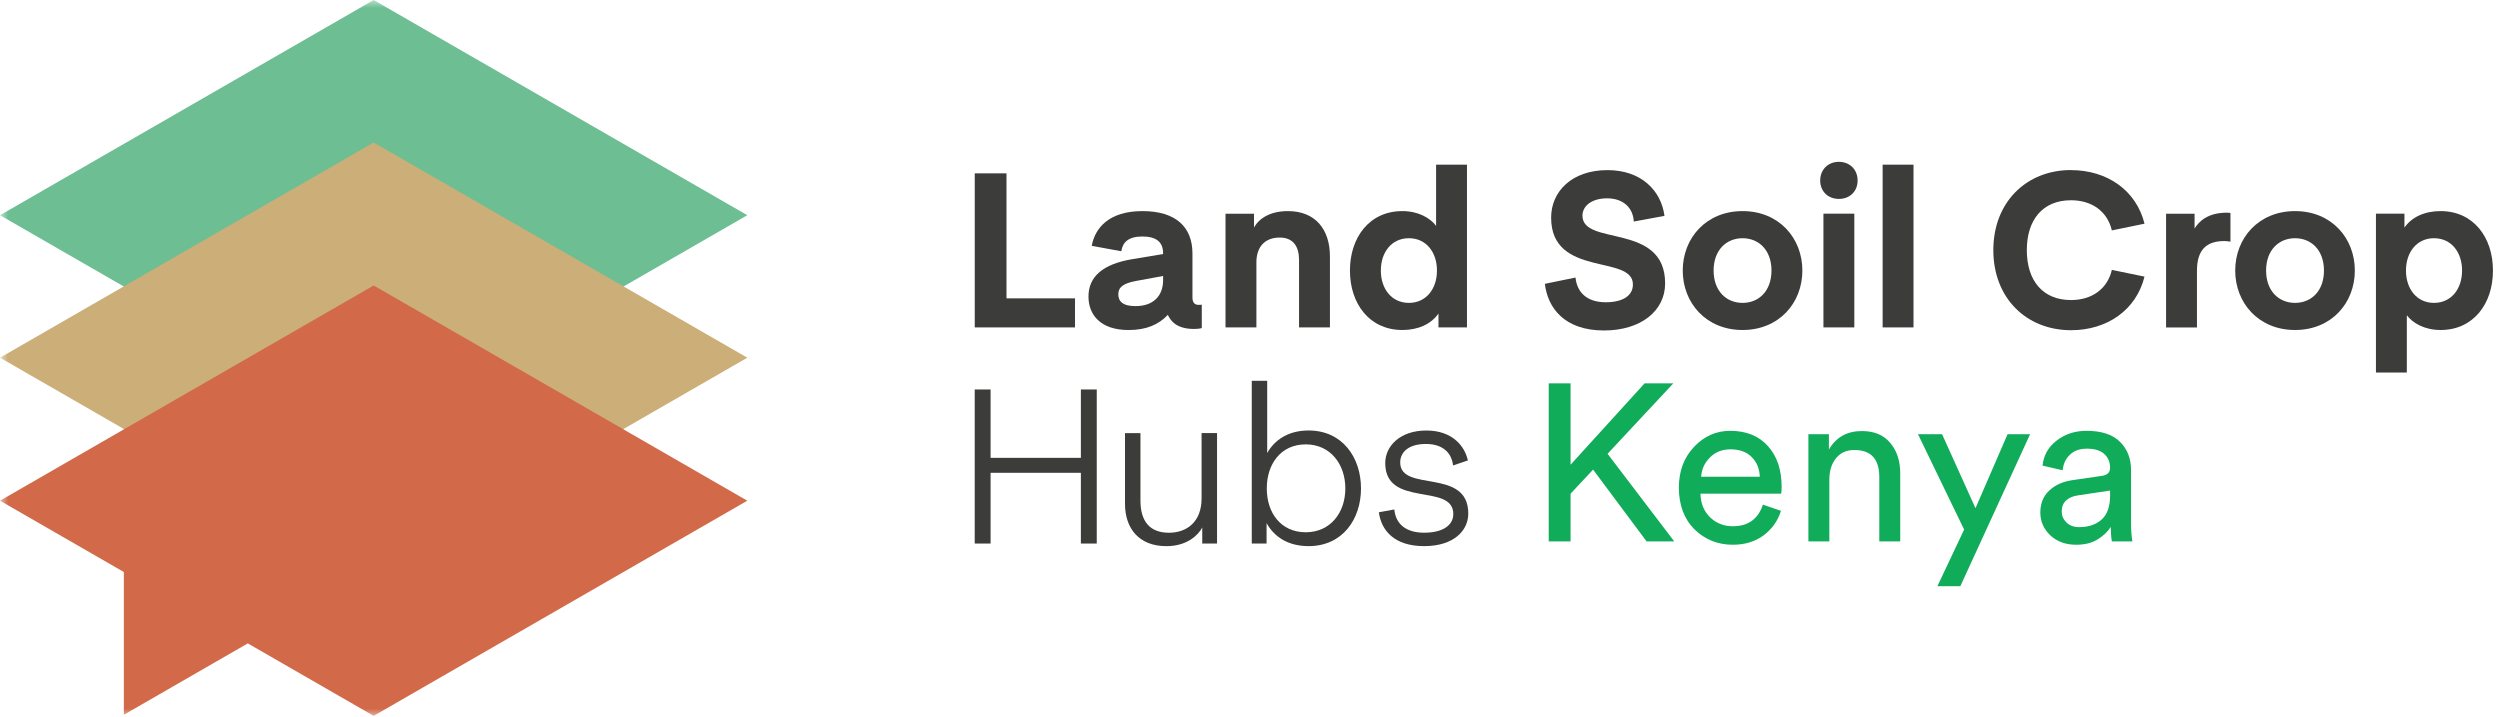 <svg width="157" height="45" viewBox="0 0 157 45" fill="none" xmlns="http://www.w3.org/2000/svg">
    <g clip-path="url(#clip0_107_811)">
        <mask id="mask0_107_811" style="mask-type:luminance" maskUnits="userSpaceOnUse" x="0" y="0" width="157"
              height="45">
            <path d="M157 0H0V45H157V0Z" fill="white"/>
        </mask>
        <g mask="url(#mask0_107_811)">
            <g style="mix-blend-mode:multiply">
                <path d="M7.778 17.994L0 13.515L23.466 0L46.93 13.515L23.466 27.03V27.028L15.561 22.478L7.778 26.959V17.994Z"
                      fill="#6DBE93"/>
            </g>
            <g style="mix-blend-mode:multiply">
                <path d="M7.778 26.94L0 22.463L23.466 8.948V8.95L46.93 22.463L23.466 35.978V35.976L15.561 31.424L7.778 35.907V26.94Z"
                      fill="#CBAE78"/>
            </g>
            <g style="mix-blend-mode:multiply">
                <path d="M7.778 35.923L0 31.444L23.466 17.929L46.93 31.444L23.466 44.957L15.561 40.405L7.778 44.888V35.923Z"
                      fill="#D26949"/>
            </g>
            <path d="M67.511 20.561H61.214V10.886H63.208V18.737H67.511V20.563V20.561Z" fill="#3C3C3B"/>
            <path d="M68.562 15.437C68.767 14.306 69.655 13.257 71.745 13.257C73.834 13.257 74.886 14.251 74.886 15.915V18.682C74.886 18.981 75.009 19.146 75.268 19.146C75.418 19.146 75.472 19.133 75.472 19.133V20.604C75.472 20.604 75.322 20.658 74.966 20.658C74.297 20.658 73.655 20.468 73.341 19.772C72.768 20.385 71.988 20.726 70.869 20.726C69.134 20.726 68.356 19.785 68.356 18.626C68.356 17.387 69.232 16.583 71.143 16.269L73.042 15.955V15.9C73.042 15.205 72.618 14.852 71.745 14.852C70.871 14.852 70.502 15.207 70.42 15.779L68.562 15.439V15.437ZM71.336 17.645C70.543 17.794 70.23 18.039 70.23 18.475C70.23 18.91 70.489 19.224 71.31 19.224C72.444 19.224 73.043 18.57 73.043 17.589V17.331L71.336 17.645Z"
                  fill="#3C3C3B"/>
            <path d="M78.752 14.293C79.08 13.679 79.819 13.257 80.883 13.257C82.603 13.257 83.52 14.403 83.52 16.104V20.561H81.58V16.323C81.58 15.491 81.224 14.919 80.364 14.919C79.421 14.919 78.902 15.519 78.902 16.473V20.561H76.962V13.421H78.752V14.294V14.293Z"
                  fill="#3C3C3B"/>
            <path d="M90.186 10.341H92.126V20.561H90.336V19.688C89.885 20.343 89.078 20.724 88.068 20.724C85.992 20.724 84.776 19.062 84.776 16.991C84.776 14.919 85.992 13.257 88.068 13.257C89.078 13.257 89.817 13.693 90.186 14.184V10.341ZM88.479 14.96C87.399 14.96 86.717 15.833 86.717 16.991C86.717 18.148 87.401 19.021 88.479 19.021C89.556 19.021 90.241 18.148 90.241 16.991C90.241 15.833 89.558 14.96 88.479 14.96Z"
                  fill="#3C3C3B"/>
            <path d="M98.942 17.428C99.025 18.286 99.585 18.982 100.84 18.982C101.907 18.982 102.547 18.572 102.547 17.864C102.547 15.957 97.411 17.454 97.411 13.666C97.411 12.03 98.707 10.683 100.949 10.683C103.067 10.683 104.322 11.963 104.529 13.558L102.602 13.913C102.561 13.068 101.959 12.455 100.923 12.455C99.98 12.455 99.378 12.919 99.378 13.545C99.378 15.48 104.57 13.954 104.57 17.796C104.57 19.527 103.041 20.754 100.732 20.754C98.218 20.754 97.193 19.309 97.017 17.824L98.944 17.43L98.942 17.428Z"
                  fill="#3C3C3B"/>
            <path d="M105.676 16.99C105.676 14.96 107.137 13.257 109.433 13.257C111.729 13.257 113.189 14.96 113.189 16.99C113.189 19.021 111.727 20.724 109.433 20.724C107.139 20.724 105.676 19.021 105.676 16.99ZM109.433 19.021C110.458 19.021 111.249 18.271 111.249 16.99C111.249 15.71 110.456 14.96 109.433 14.96C108.41 14.96 107.615 15.71 107.615 16.99C107.615 18.271 108.408 19.021 109.433 19.021Z"
                  fill="#3C3C3B"/>
            <path d="M114.308 11.335C114.308 10.653 114.799 10.163 115.483 10.163C116.167 10.163 116.658 10.653 116.658 11.335C116.658 12.018 116.167 12.492 115.483 12.492C114.799 12.492 114.308 12.016 114.308 11.335ZM114.512 13.42H116.451V20.559H114.512V13.42Z"
                  fill="#3C3C3B"/>
            <path d="M118.229 20.561V10.341H120.168V20.561H118.229Z" fill="#3C3C3B"/>
            <path d="M130.058 10.683C132.325 10.683 134.157 11.95 134.675 14.048L132.625 14.47C132.339 13.257 131.355 12.576 130.058 12.576C128.281 12.576 127.284 13.803 127.284 15.71C127.284 17.617 128.281 18.843 130.058 18.843C131.355 18.843 132.339 18.163 132.625 16.949L134.675 17.372C134.157 19.471 132.325 20.737 130.058 20.737C127.271 20.737 125.181 18.735 125.181 15.708C125.181 12.681 127.271 10.679 130.058 10.679V10.683Z"
                  fill="#3C3C3B"/>
            <path d="M140.071 15.179C140.071 15.179 139.867 15.138 139.689 15.138C138.555 15.138 137.969 15.697 137.969 17.005V20.563H136.029V13.423H137.819V14.351C138.079 13.928 138.624 13.356 139.841 13.356C139.908 13.356 140.073 13.369 140.073 13.369V15.182L140.071 15.179Z"
                  fill="#3C3C3B"/>
            <path d="M140.371 16.99C140.371 14.96 141.833 13.257 144.129 13.257C146.424 13.257 147.884 14.96 147.884 16.99C147.884 19.021 146.423 20.724 144.129 20.724C141.835 20.724 140.371 19.021 140.371 16.99ZM144.129 19.021C145.154 19.021 145.945 18.271 145.945 16.99C145.945 15.71 145.152 14.96 144.129 14.96C143.105 14.96 142.311 15.71 142.311 16.99C142.311 18.271 143.104 19.021 144.129 19.021Z"
                  fill="#3C3C3B"/>
            <path d="M151.149 23.395H149.209V13.419H150.999V14.293C151.451 13.638 152.257 13.257 153.267 13.257C155.343 13.257 156.559 14.919 156.559 16.99C156.559 19.062 155.343 20.724 153.267 20.724C152.255 20.724 151.518 20.288 151.149 19.797V23.393V23.395ZM152.856 19.021C153.936 19.021 154.618 18.148 154.618 16.99C154.618 15.833 153.936 14.96 152.856 14.96C151.777 14.96 151.095 15.833 151.095 16.99C151.095 18.148 151.779 19.021 152.856 19.021Z"
                  fill="#3C3C3B"/>
            <path d="M68.876 34.134H67.879V29.692H62.209V34.134H61.212V24.459H62.209V28.752H67.879V24.459H68.876V34.134Z"
                  fill="#3C3C3B"/>
            <path d="M75.459 27.198H76.43V34.134H75.501V33.127C75.268 33.577 74.571 34.299 73.246 34.299C71.526 34.299 70.65 33.181 70.65 31.642V27.2H71.621V31.438C71.621 32.693 72.166 33.456 73.411 33.456C74.532 33.456 75.459 32.773 75.459 31.302V27.2V27.198Z"
                  fill="#3C3C3B"/>
            <path d="M82.178 27.034C84.322 27.034 85.471 28.75 85.471 30.672C85.471 32.594 84.323 34.297 82.178 34.297C80.92 34.297 80.034 33.738 79.541 32.853V34.134H78.611V23.913H79.58V28.451C80.045 27.621 80.919 27.034 82.176 27.034H82.178ZM82 33.426C83.557 33.426 84.487 32.186 84.487 30.674C84.487 29.161 83.557 27.907 82 27.907C80.442 27.907 79.554 29.133 79.554 30.674C79.554 32.214 80.442 33.426 82 33.426Z"
                  fill="#3C3C3B"/>
            <path d="M87.564 31.996C87.647 32.869 88.248 33.454 89.436 33.454C90.624 33.454 91.267 32.977 91.267 32.282C91.267 30.292 86.993 31.926 86.993 29.079C86.993 28.017 87.922 27.036 89.573 27.036C91.224 27.036 91.991 28.03 92.182 28.916L91.252 29.23C91.17 28.481 90.651 27.881 89.545 27.881C88.439 27.881 87.933 28.412 87.933 29.038C87.933 30.96 92.208 29.337 92.208 32.254C92.208 33.302 91.32 34.297 89.434 34.297C87.549 34.297 86.743 33.302 86.593 32.171L87.564 31.994V31.996Z"
                  fill="#3C3C3B"/>
        </g>
        <path d="M103.406 34L100.046 29.492L98.632 31.004V34H97.26V24.074H98.632V29.184L103.28 24.074H105.086L100.956 28.498L105.142 34H103.406ZM106.833 29.94H110.515C110.497 29.436 110.329 29.025 110.011 28.708C109.694 28.381 109.246 28.218 108.667 28.218C108.145 28.218 107.715 28.391 107.379 28.736C107.043 29.072 106.861 29.473 106.833 29.94ZM110.711 31.69L111.845 32.082C111.649 32.707 111.285 33.221 110.753 33.622C110.221 34.014 109.577 34.21 108.821 34.21C107.879 34.21 107.076 33.888 106.413 33.244C105.76 32.591 105.433 31.713 105.433 30.612C105.433 29.585 105.751 28.736 106.385 28.064C107.02 27.392 107.776 27.056 108.653 27.056C109.671 27.056 110.464 27.378 111.033 28.022C111.603 28.657 111.887 29.511 111.887 30.584C111.887 30.752 111.878 30.892 111.859 31.004H106.791C106.801 31.601 106.997 32.091 107.379 32.474C107.771 32.857 108.252 33.048 108.821 33.048C109.783 33.048 110.413 32.595 110.711 31.69ZM114.883 30.108V34H113.567V27.266H114.855V28.232C115.303 27.457 115.994 27.07 116.927 27.07C117.702 27.07 118.295 27.317 118.705 27.812C119.125 28.307 119.335 28.946 119.335 29.73V34H118.019V29.954C118.019 28.825 117.497 28.26 116.451 28.26C115.957 28.26 115.569 28.437 115.289 28.792C115.019 29.137 114.883 29.576 114.883 30.108ZM123.109 36.814H121.667L123.347 33.258L120.449 27.266H121.961L124.061 31.914L126.077 27.266H127.491L123.109 36.814ZM128.132 32.194C128.132 31.615 128.318 31.153 128.692 30.808C129.065 30.453 129.56 30.234 130.176 30.15L131.996 29.884C132.341 29.837 132.514 29.669 132.514 29.38C132.514 29.025 132.392 28.736 132.15 28.512C131.907 28.288 131.543 28.176 131.058 28.176C130.61 28.176 130.255 28.302 129.994 28.554C129.732 28.797 129.578 29.123 129.532 29.534L128.272 29.24C128.337 28.596 128.631 28.073 129.154 27.672C129.676 27.261 130.302 27.056 131.03 27.056C131.982 27.056 132.686 27.289 133.144 27.756C133.601 28.213 133.83 28.801 133.83 29.52V32.894C133.83 33.295 133.858 33.664 133.914 34H132.626C132.579 33.72 132.556 33.417 132.556 33.09C132.369 33.389 132.094 33.65 131.73 33.874C131.375 34.098 130.927 34.21 130.386 34.21C129.723 34.21 129.182 34.014 128.762 33.622C128.342 33.221 128.132 32.745 128.132 32.194ZM130.568 33.104C131.156 33.104 131.627 32.945 131.982 32.628C132.336 32.311 132.514 31.807 132.514 31.116V30.808L130.456 31.116C130.157 31.163 129.919 31.27 129.742 31.438C129.564 31.606 129.476 31.835 129.476 32.124C129.476 32.385 129.574 32.614 129.77 32.81C129.975 33.006 130.241 33.104 130.568 33.104Z"
              fill="#10AC59"/>
    </g>
    <defs>
        <clipPath id="clip0_107_811">
            <rect width="157" height="45" fill="white"/>
        </clipPath>
    </defs>
</svg>
